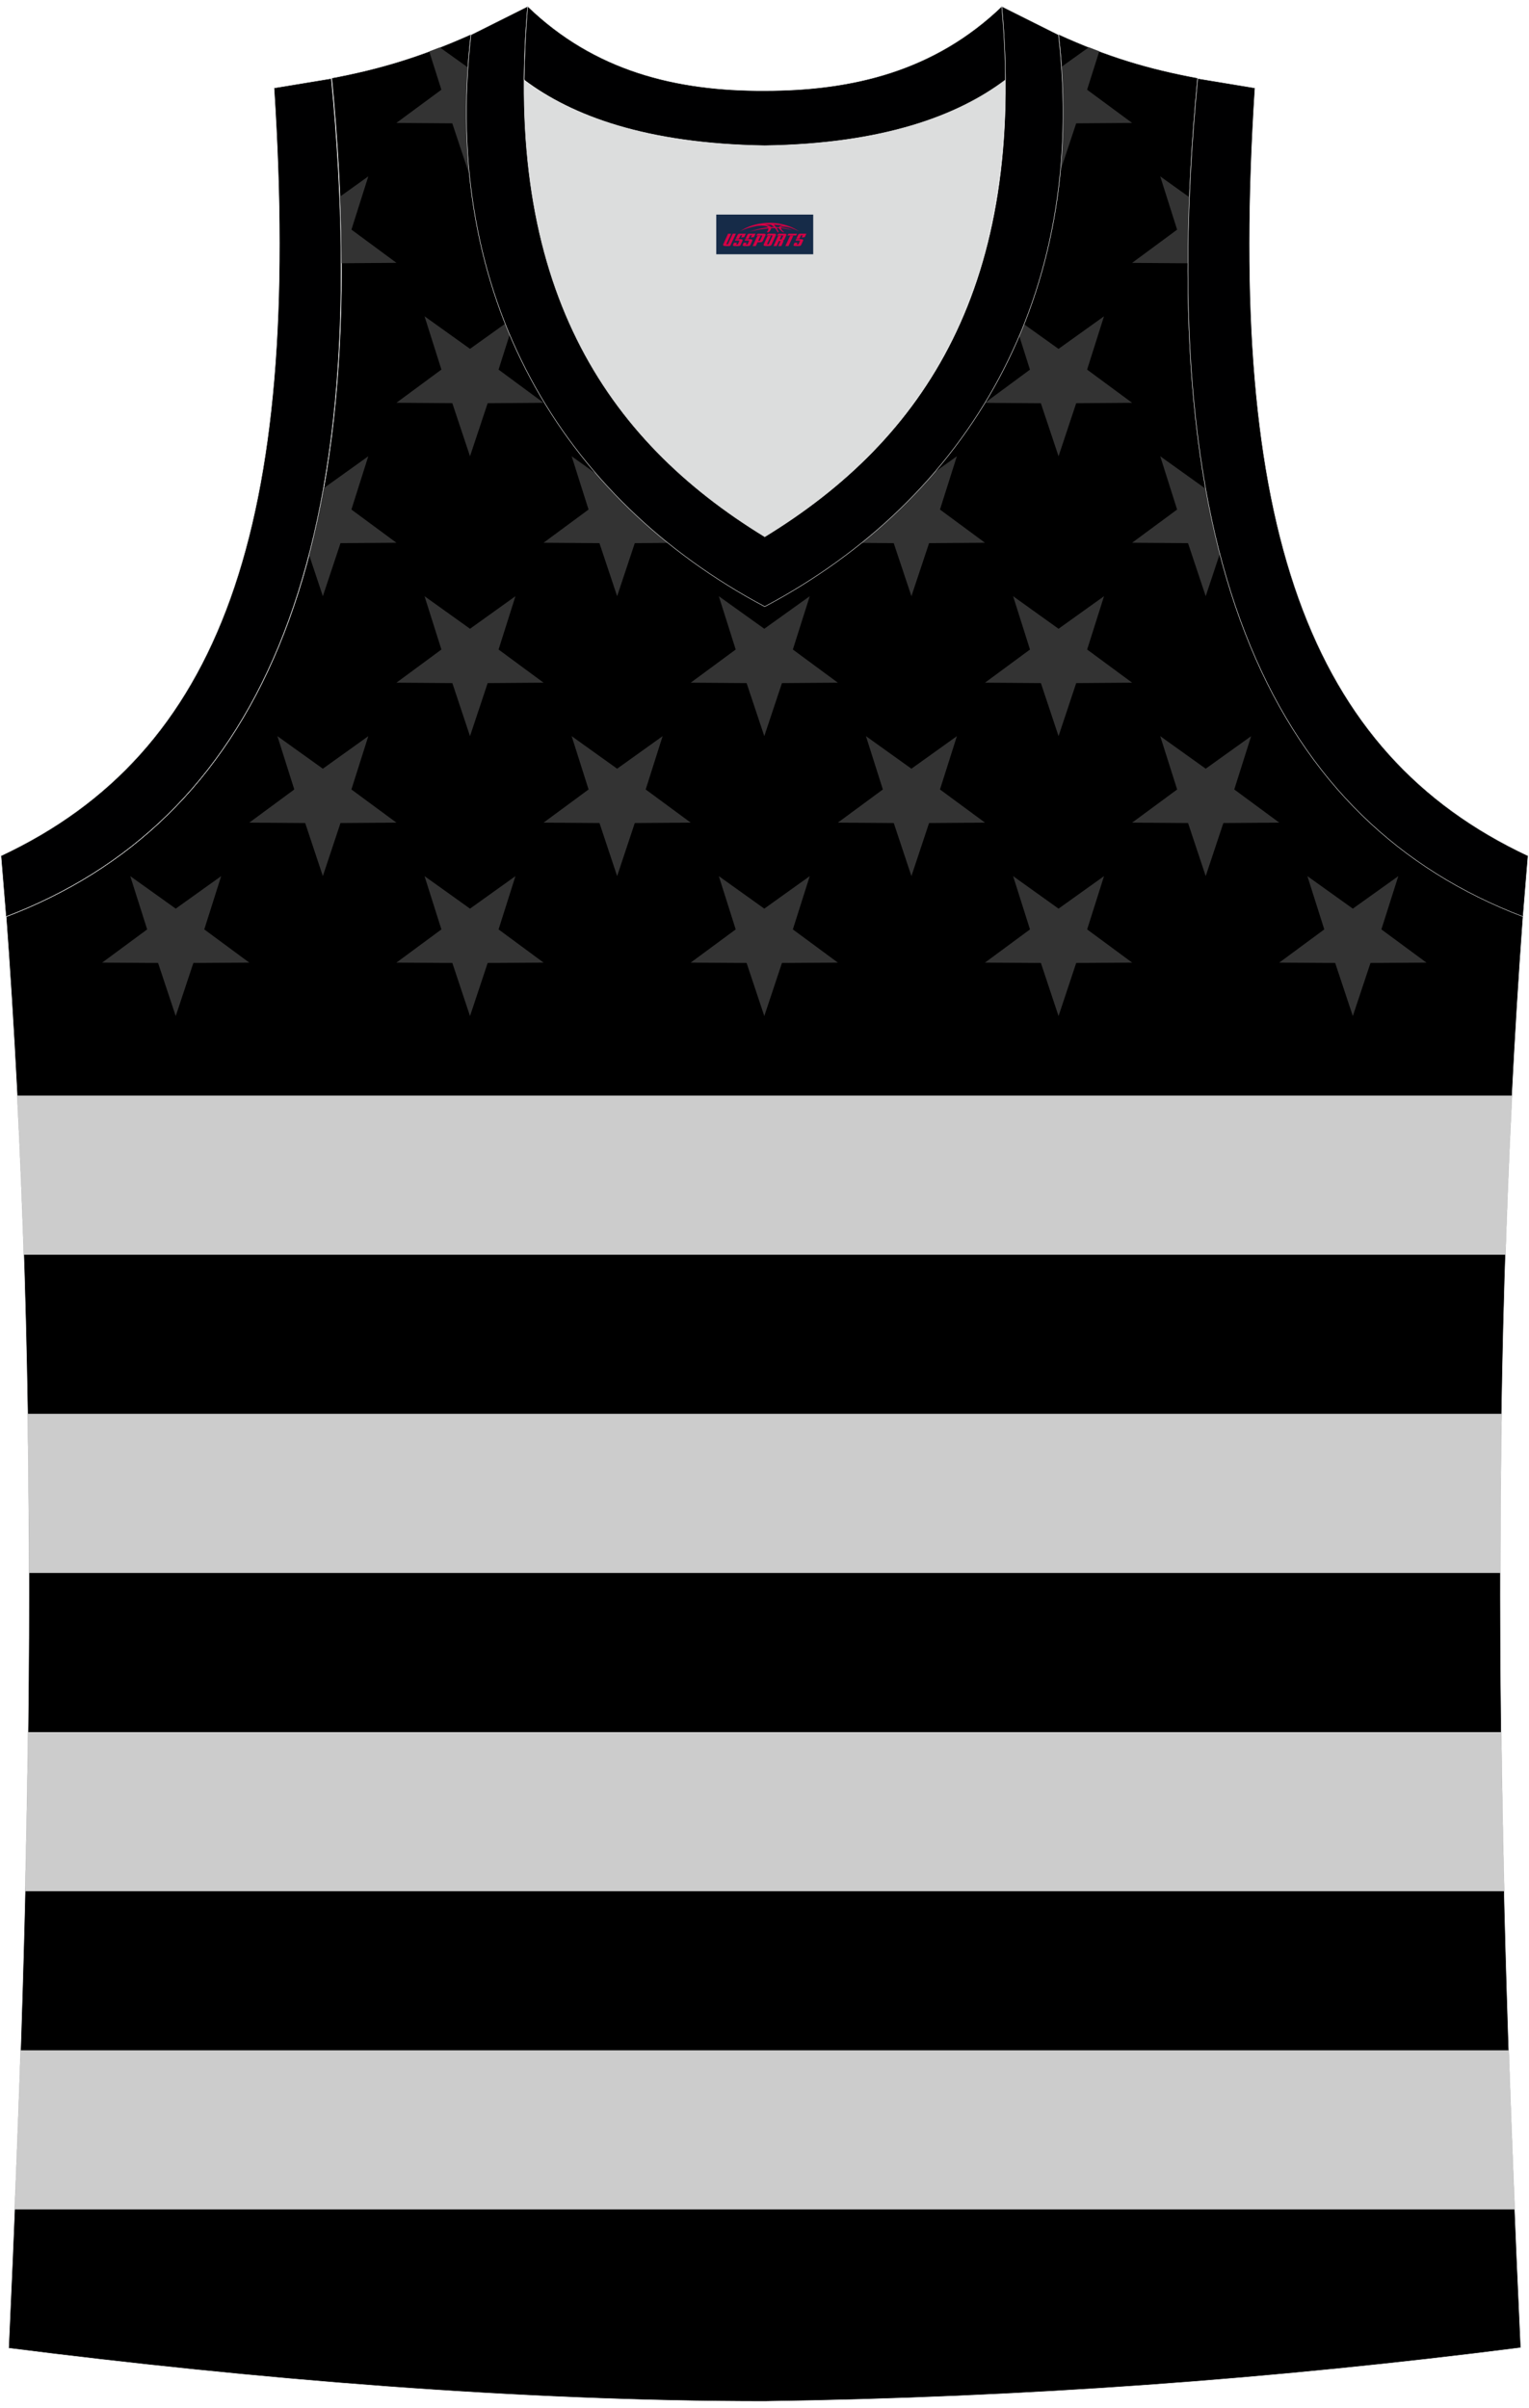 <?xml version="1.0" encoding="utf-8"?>
<!-- Generator: Adobe Illustrator 24.0.0, SVG Export Plug-In . SVG Version: 6.00 Build 0)  -->
<svg xmlns="http://www.w3.org/2000/svg" xmlns:xlink="http://www.w3.org/1999/xlink" version="1.1" id="图层_1" x="0px" y="0px" width="378.5px" height="596px" viewBox="0 0 378.5 596" enable-background="new 0 0 378.5 596" xml:space="preserve">
<g>
	<path fill-rule="evenodd" clip-rule="evenodd" stroke="#DCDDDD" stroke-width="0.118" stroke-miterlimit="22.926" d="   M189.3,594.41L189.3,594.41L189.3,594.41L189.3,594.41L189.3,594.41z M189.3,594.41c64.02-0.89,126.03-5.47,187.16-13.27   c-5.35-116-8.25-233,0.56-354.35l0,0c-60.9-23.2-92.24-86.22-80.53-207.46l0,0c-11.93-2.23-21.97-5.13-34.46-10.82   c7.47,64.69-22.53,114.88-72.72,141.54c-50.19-26.66-80.19-76.85-72.72-141.54c-12.49,5.58-22.64,8.59-34.46,10.82l0,0   C93.83,140.68,62.38,203.7,1.59,226.9l-0.22-2.34C10.4,346.69,7.5,464.47,2.15,581.25C62.71,588.94,128.29,594.41,189.3,594.41z"/>
	<g>
		<g>
			<path fill-rule="evenodd" clip-rule="evenodd" fill="#333333" d="M84.54,65.16l13.6-0.1l-11.14-8.22l4.18-13.19l-7.01,5.02     C84.39,54.31,84.52,59.81,84.54,65.16z"/>
			<path fill-rule="evenodd" clip-rule="evenodd" fill="#333333" d="M115.84,16.71l-6.95-4.97c-0.88,0.35-1.76,0.68-2.63,1l3,9.47     l-11.14,8.22l13.84,0.1l4.25,12.77C115.36,34.76,115.22,25.89,115.84,16.71z"/>
			<path fill-rule="evenodd" clip-rule="evenodd" fill="#333333" d="M262.48,42.34l3.93-11.81l13.84-0.1l-11.14-8.22l3.01-9.5     c-0.86-0.32-1.72-0.65-2.6-1l-6.77,4.84C263.38,25.45,263.27,34.05,262.48,42.34z"/>
			<path fill-rule="evenodd" clip-rule="evenodd" fill="#333333" d="M294.44,48.83l-7.23-5.17l4.18,13.19l-11.14,8.22l13.82,0.1     C294.09,59.86,294.22,54.42,294.44,48.83z"/>
			<path fill-rule="evenodd" clip-rule="evenodd" fill="#333333" d="M79.92,147.58l4.37-13.13l13.84-0.1l-11.14-8.22l4.18-13.19     l-11.02,7.89c-1.03,5.76-2.24,11.27-3.62,16.56L79.92,147.58z"/>
			<path fill-rule="evenodd" clip-rule="evenodd" fill="#333333" d="M116.35,112.94l4.37-13.13l13.84-0.1l-11.14-8.22l2.77-8.73     c-0.37-0.88-0.74-1.77-1.09-2.67l-8.75,6.26l-11.26-8.06l4.18,13.19l-11.14,8.22l13.84,0.1L116.35,112.94z"/>
			<path fill-rule="evenodd" clip-rule="evenodd" fill="#333333" d="M152.77,147.58l4.37-13.13l8.33-0.06     c-6.4-5.15-12.28-10.79-17.59-16.89l-6.37-4.56l4.18,13.19l-11.14,8.22l13.84,0.1L152.77,147.58z"/>
			<path fill-rule="evenodd" clip-rule="evenodd" fill="#333333" d="M225.62,147.58l4.37-13.13l13.84-0.1l-11.14-8.22l4.18-13.19     l-5.76,4.12c-5.41,6.27-11.41,12.06-17.97,17.33l8.1,0.06L225.62,147.58z"/>
			<path fill-rule="evenodd" clip-rule="evenodd" fill="#333333" d="M262.04,112.94l4.37-13.13l13.84-0.1l-11.14-8.22l4.18-13.19     l-11.26,8.06l-8.57-6.13c-0.38,0.96-0.77,1.91-1.17,2.85l2.67,8.42l-11.14,8.22l13.84,0.1L262.04,112.94z"/>
			<path fill-rule="evenodd" clip-rule="evenodd" fill="#333333" d="M298.47,147.58l3.51-10.55c-1.33-5.13-2.5-10.47-3.5-16.04     l-0.01,0.01l-11.26-8.06l4.18,13.19l-11.14,8.22l13.84,0.1L298.47,147.58z"/>
			<polygon fill-rule="evenodd" clip-rule="evenodd" fill="#333333" points="79.92,216.87 84.29,203.73 98.13,203.63 86.99,195.42      91.18,182.22 79.92,190.28 68.67,182.22 72.85,195.42 61.71,203.63 75.55,203.73    "/>
			<polygon fill-rule="evenodd" clip-rule="evenodd" fill="#333333" points="116.35,182.22 120.72,169.09 134.56,168.99      123.42,160.78 127.6,147.58 116.35,155.64 105.09,147.58 109.27,160.78 98.13,168.99 111.98,169.09    "/>
			<polygon fill-rule="evenodd" clip-rule="evenodd" fill="#333333" points="152.77,216.87 157.14,203.73 170.98,203.63      159.84,195.42 164.03,182.22 152.77,190.28 141.51,182.22 145.7,195.42 134.56,203.63 148.4,203.73    "/>
			<polygon fill-rule="evenodd" clip-rule="evenodd" fill="#333333" points="189.2,182.22 193.57,169.09 207.41,168.99      196.27,160.78 200.45,147.58 189.2,155.64 177.94,147.58 182.12,160.78 170.98,168.99 184.82,169.09    "/>
			<polygon fill-rule="evenodd" clip-rule="evenodd" fill="#333333" points="225.62,216.87 229.99,203.73 243.83,203.63      232.69,195.42 236.88,182.22 225.62,190.28 214.36,182.22 218.55,195.42 207.41,203.63 221.25,203.73    "/>
			<polygon fill-rule="evenodd" clip-rule="evenodd" fill="#333333" points="262.04,182.22 266.41,169.09 280.26,168.99      269.12,160.78 273.3,147.58 262.04,155.64 250.79,147.58 254.97,160.78 243.83,168.99 257.67,169.09    "/>
			<polygon fill-rule="evenodd" clip-rule="evenodd" fill="#333333" points="298.47,216.87 302.84,203.73 316.68,203.63      305.54,195.42 309.72,182.22 298.47,190.28 287.21,182.22 291.4,195.42 280.26,203.63 294.1,203.73    "/>
			<polygon fill-rule="evenodd" clip-rule="evenodd" fill="#333333" points="43.5,251.51 47.87,238.37 61.71,238.28 50.57,230.06      54.75,216.87 43.5,224.92 32.24,216.87 36.43,230.06 25.29,238.28 39.13,238.37    "/>
			<polygon fill-rule="evenodd" clip-rule="evenodd" fill="#333333" points="116.35,251.51 120.72,238.37 134.56,238.28      123.42,230.06 127.6,216.87 116.35,224.92 105.09,216.87 109.27,230.06 98.13,238.28 111.98,238.37    "/>
			<polygon fill-rule="evenodd" clip-rule="evenodd" fill="#333333" points="189.2,251.51 193.57,238.37 207.41,238.28      196.27,230.06 200.45,216.87 189.2,224.92 177.94,216.87 182.12,230.06 170.98,238.28 184.82,238.37    "/>
			<polygon fill-rule="evenodd" clip-rule="evenodd" fill="#333333" points="262.04,251.51 266.41,238.37 280.26,238.28      269.12,230.06 273.3,216.87 262.04,224.92 250.79,216.87 254.97,230.06 243.83,238.28 257.67,238.37    "/>
			<polygon fill-rule="evenodd" clip-rule="evenodd" fill="#333333" points="334.89,251.51 339.26,238.37 353.11,238.28      341.96,230.06 346.15,216.87 334.89,224.92 323.64,216.87 327.82,230.06 316.68,238.28 330.52,238.37    "/>
		</g>
		<path fill-rule="evenodd" clip-rule="evenodd" fill="#CCCCCC" d="M4.27,271.2h370.03c-0.67,13.17-1.2,26.3-1.63,39.39H5.9    C5.48,297.5,4.93,284.37,4.27,271.2z"/>
		<path fill-rule="evenodd" clip-rule="evenodd" fill="#CCCCCC" d="M6.85,349.97h364.87c-0.21,13.17-0.31,26.29-0.32,39.39H7.18    C7.17,376.27,7.06,363.14,6.85,349.97z"/>
		<path fill-rule="evenodd" clip-rule="evenodd" fill="#CCCCCC" d="M6.95,428.75h364.68c0.16,13.16,0.41,26.29,0.72,39.39H6.24    C6.55,455.03,6.79,441.9,6.95,428.75z"/>
		<path fill-rule="evenodd" clip-rule="evenodd" fill="#CCCCCC" d="M5.11,507.52h368.38c0.44,13.15,0.94,26.28,1.48,39.39H3.64    C4.18,533.79,4.67,520.67,5.11,507.52z"/>
	</g>
	<path fill-rule="evenodd" clip-rule="evenodd" fill="#DCDDDD" d="M189.3,36.06c29.56-0.45,47.85-7.47,59.45-16.17   c0-0.11,0-0.11,0-0.22c0.56,57.66-23.53,91.24-59.56,113.21c-35.91-21.97-60.01-55.54-59.56-113.21c0,0.11,0,0.11,0,0.22   C141.34,28.59,159.75,35.61,189.3,36.06z"/>
	
		<path fill-rule="evenodd" clip-rule="evenodd" fill="#000001" stroke="#DCDDDD" stroke-width="0.118" stroke-miterlimit="22.926" d="   M1.48,226.9c60.9-23.2,92.24-86.22,80.53-207.46l-14.16,2.34c7.02,108.97-13.39,164.63-67.6,190.06L1.48,226.9z"/>
	
		<path fill-rule="evenodd" clip-rule="evenodd" fill="#000001" stroke="#DCDDDD" stroke-width="0.118" stroke-miterlimit="22.926" d="   M130.64,1.59c-6.13,68.93,19.07,107.07,58.67,131.28c39.6-24.2,64.8-62.35,58.67-131.28l14.05,7.03   c7.47,64.69-22.53,114.88-72.72,141.54c-50.19-26.66-80.19-76.85-72.72-141.54L130.64,1.59z"/>
	
		<path fill-rule="evenodd" clip-rule="evenodd" fill="#000001" stroke="#DCDDDD" stroke-width="0.118" stroke-miterlimit="22.926" d="   M377.02,226.9c-60.9-23.2-92.24-86.22-80.53-207.46l14.17,2.34c-7.03,108.97,13.38,164.63,67.59,190.06L377.02,226.9L377.02,226.9z   "/>
	
		<path fill-rule="evenodd" clip-rule="evenodd" fill="#000001" stroke="#DCDDDD" stroke-width="0.118" stroke-miterlimit="22.926" d="   M130.64,1.59c16.51,15.95,36.7,20.97,58.67,20.86c21.86,0,42.05-4.91,58.67-20.86c0.56,6.25,0.89,12.27,0.89,18.07   c0,0.11,0,0.11-0.11,0.22c-11.6,8.7-30,15.73-59.45,16.17c-29.56-0.45-47.85-7.47-59.45-16.17c0-0.11,0-0.11-0.11-0.22   C129.85,13.97,130.08,7.95,130.64,1.59z"/>
	
</g>
<g id="tag_logo">
	<rect y="53.12" fill="#162B48" width="24" height="9.818" x="177.31"/>
	<g>
		<path fill="#D30044" d="M193.27,56.31l0.005-0.011c0.131-0.311,1.085-0.262,2.351,0.071c0.715,0.24,1.44,0.54,2.193,0.9    c-0.218-0.147-0.447-0.289-0.682-0.42l0.011,0.005l-0.011-0.005c-1.478-0.845-3.218-1.418-5.1-1.62    c-1.282-0.115-1.658-0.082-2.411-0.055c-2.449,0.142-4.68,0.905-6.458,2.095c1.26-0.638,2.722-1.075,4.195-1.336    c1.467-0.18,2.476-0.033,2.771,0.344c-1.691,0.175-3.469,0.633-4.555,1.075c1.156-0.338,2.967-0.665,4.647-0.813    c0.016,0.251-0.115,0.567-0.415,0.96h0.475c0.376-0.382,0.584-0.725,0.595-1.004c0.333-0.022,0.66-0.033,0.971-0.033    C192.1,56.75,192.31,57.1,192.51,57.49h0.262c-0.125-0.344-0.295-0.687-0.518-1.036c0.207,0,0.393,0.005,0.567,0.011    c0.104,0.267,0.496,0.66,1.058,1.025h0.245c-0.442-0.365-0.753-0.753-0.835-1.004c1.047,0.065,1.696,0.224,2.885,0.513    C195.09,56.57,194.35,56.4,193.27,56.31z M190.83,56.22c-0.164-0.295-0.655-0.485-1.402-0.551    c0.464-0.033,0.922-0.055,1.364-0.055c0.311,0.147,0.589,0.344,0.84,0.589C191.37,56.2,191.1,56.21,190.83,56.22z M192.81,56.27c-0.224-0.016-0.458-0.027-0.715-0.044c-0.147-0.202-0.311-0.398-0.502-0.6c0.082,0,0.164,0.005,0.24,0.011    c0.72,0.033,1.429,0.125,2.138,0.273C193.3,55.87,192.92,56.03,192.81,56.27z"/>
		<path fill="#D30044" d="M180.23,57.85L179.06,60.4C178.88,60.77,179.15,60.91,179.63,60.91l0.873,0.005    c0.115,0,0.251-0.049,0.327-0.175l1.342-2.891H181.39L180.17,60.48H180c-0.147,0-0.185-0.033-0.147-0.125l1.156-2.504H180.23L180.23,57.85z M182.09,59.2h1.271c0.36,0,0.584,0.125,0.442,0.425L183.33,60.66C183.23,60.88,182.96,60.91,182.73,60.91H181.81c-0.267,0-0.442-0.136-0.349-0.333l0.235-0.513h0.742L182.26,60.44C182.24,60.49,182.28,60.5,182.34,60.5h0.18    c0.082,0,0.125-0.016,0.147-0.071l0.376-0.813c0.011-0.022,0.011-0.044-0.055-0.044H181.92L182.09,59.2L182.09,59.2z M182.91,59.13h-0.78l0.475-1.025c0.098-0.218,0.338-0.256,0.578-0.256H184.63L184.24,58.69L183.46,58.81l0.262-0.562H183.43c-0.082,0-0.12,0.016-0.147,0.071L182.91,59.13L182.91,59.13z M184.5,59.2L184.33,59.57h1.069c0.06,0,0.06,0.016,0.049,0.044    L185.07,60.43C185.05,60.48,185.01,60.5,184.93,60.5H184.75c-0.055,0-0.104-0.011-0.082-0.06l0.175-0.376H184.1L183.87,60.58C183.77,60.77,183.95,60.91,184.22,60.91h0.916c0.24,0,0.502-0.033,0.605-0.251l0.475-1.031c0.142-0.3-0.082-0.425-0.442-0.425H184.5L184.5,59.2z M185.31,59.13l0.371-0.818c0.022-0.055,0.06-0.071,0.147-0.071h0.295L185.86,58.8l0.791-0.115l0.387-0.845H185.59c-0.24,0-0.48,0.038-0.578,0.256L184.54,59.13L185.31,59.13L185.31,59.13z M187.71,59.59h0.278c0.087,0,0.153-0.022,0.202-0.115    l0.496-1.075c0.033-0.076-0.011-0.12-0.125-0.12H187.16l0.431-0.431h1.522c0.355,0,0.485,0.153,0.393,0.355l-0.676,1.445    c-0.06,0.125-0.175,0.333-0.644,0.327l-0.649-0.005L187.1,60.91H186.32l1.178-2.558h0.785L187.71,59.59L187.71,59.59z     M190.3,60.4c-0.022,0.049-0.06,0.076-0.142,0.076h-0.191c-0.082,0-0.109-0.027-0.082-0.076l0.944-2.051h-0.785l-0.987,2.138    c-0.125,0.273,0.115,0.415,0.453,0.415h0.72c0.327,0,0.649-0.071,0.769-0.322l1.085-2.384c0.093-0.202-0.06-0.355-0.415-0.355    h-1.533l-0.431,0.431h1.38c0.115,0,0.164,0.033,0.131,0.104L190.3,60.4L190.3,60.4z M193.02,59.27h0.278    c0.087,0,0.158-0.022,0.202-0.115l0.344-0.753c0.033-0.076-0.011-0.12-0.125-0.12h-1.402l0.425-0.431h1.527    c0.355,0,0.485,0.153,0.393,0.355l-0.529,1.124c-0.044,0.093-0.147,0.18-0.393,0.18c0.224,0.011,0.256,0.158,0.175,0.327    l-0.496,1.075h-0.785l0.54-1.167c0.022-0.055-0.005-0.087-0.104-0.087h-0.235L192.25,60.91h-0.785l1.178-2.558h0.785L193.02,59.27L193.02,59.27z M195.59,58.36L194.41,60.91h0.785l1.184-2.558H195.59L195.59,58.36z M197.1,58.29l0.202-0.431h-2.1l-0.295,0.431    H197.1L197.1,58.29z M197.08,59.2h1.271c0.36,0,0.584,0.125,0.442,0.425l-0.475,1.031c-0.104,0.218-0.371,0.251-0.605,0.251    h-0.916c-0.267,0-0.442-0.136-0.349-0.333l0.235-0.513h0.742L197.25,60.44c-0.022,0.049,0.022,0.06,0.082,0.06h0.18    c0.082,0,0.125-0.016,0.147-0.071l0.376-0.813c0.011-0.022,0.011-0.044-0.049-0.044h-1.069L197.08,59.2L197.08,59.2z     M197.89,59.13H197.11l0.475-1.025c0.098-0.218,0.338-0.256,0.578-0.256h1.451l-0.387,0.845l-0.791,0.115l0.262-0.562h-0.295    c-0.082,0-0.12,0.016-0.147,0.071L197.89,59.13z"/>
	</g>
</g>
</svg>